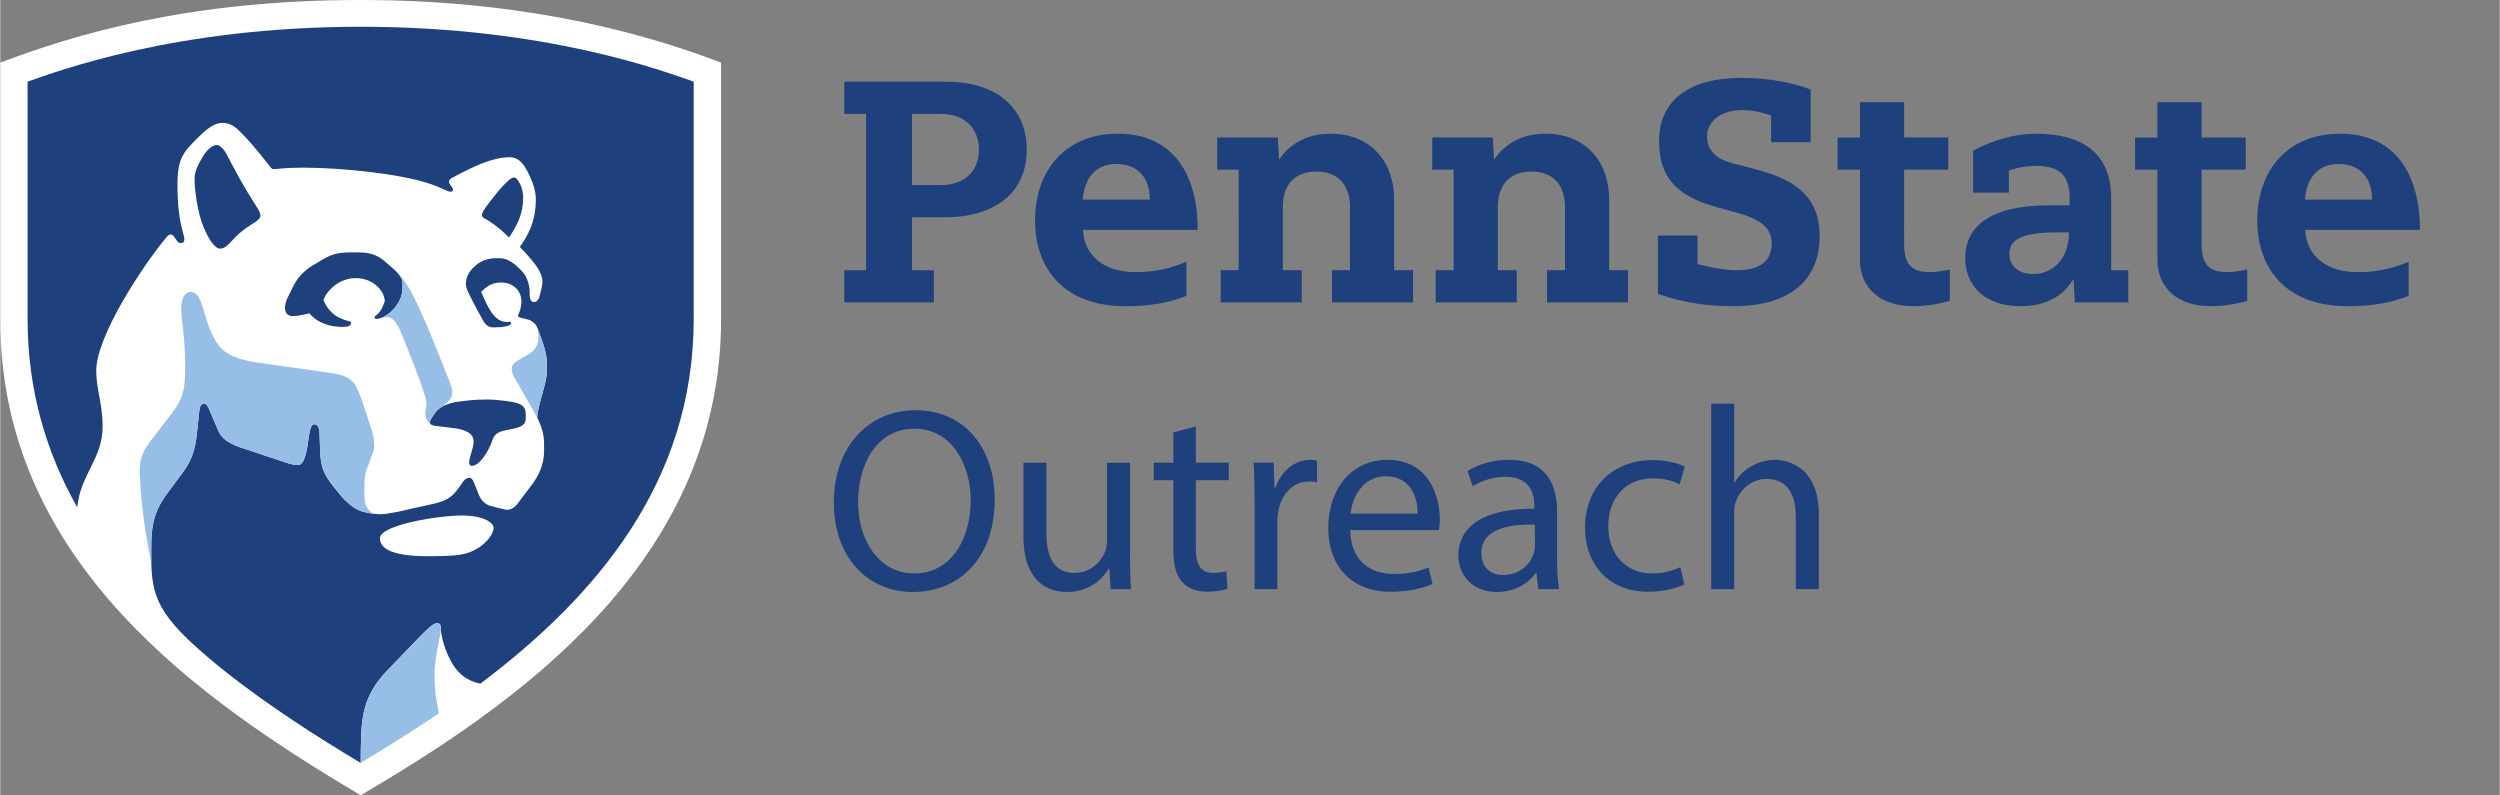 <?xml version="1.0" encoding="UTF-8"?>
<svg xmlns="http://www.w3.org/2000/svg" xmlns:xlink="http://www.w3.org/1999/xlink" version="1.1" id="Layer_1" x="0px" y="0px" width="679px" height="216px" viewBox="0 0 220 70" style="enable-background:new 0 0 220 70;" xml:space="preserve">
<rect x="0" y="0" width="220" height="70" fill="#808080" stroke="none"/>
<style type="text/css">
	.st0{fill:#FFFFFF;}
	.st1{fill:#1E407C;}
	.st2{fill:#96BEE6;}
</style>
<g>
	<g>
		<g>
			<g>
				<g>
					<g id="XMLID_528_">
						<g id="XMLID_542_">
							<path id="XMLID_543_" class="st0" d="M31.722,70C17.692,61.657,0,49.531,0,28.12V5.512C6.472,3.064,16.471,0,31.721,0         c15.426,0,26.013,3.336,31.723,5.512V28.12C63.444,49.712,45.066,62.154,31.722,70z"></path>
						</g>
						<g id="XMLID_529_">
							<path id="XMLID_535_" class="st1" d="M41.266,40.723c0-0.48,0.395-1.225,0.395-1.891c0-0.792-0.97-1.043-1.724-1.148         c-1.586-0.22-2.115-0.148-2.115-0.498c0-0.242,0.213-0.494,0.502-0.91c0.427-0.613,1.442-0.845,1.983-0.919         c0.712-0.098,1.501-0.193,2.447-0.193c1.059,0,1.958,0.158,2.372,0.23c0.972,0.169,1.123,0.576,1.123,1.032         c0,0.098,0,0.342,0,0.456c0,0.46-0.376,0.696-1.055,0.844c-0.169,0.037-0.407,0.08-0.521,0.104         c-0.492,0.102-1.1,0.2-1.316,0.82c-0.464,1.333-1.27,2.378-1.866,2.352C41.381,40.998,41.266,40.914,41.266,40.723z          M42.665,19.243c-0.058-0.033-0.263-0.107-0.263-0.311c0-0.235,0.17-0.478,0.515-0.94c0.794-1.065,1.886-2.371,2.286-2.371         c0.195,0,0.317,0.134,0.558,0.591c0.143,0.272,0.266,0.724,0.266,1.154c0,1.416-0.488,2.411-1.245,3.535         C44.405,20.539,43.704,19.838,42.665,19.243z M19.359,21.883c0.357,0,0.629-0.237,1.168-0.832         c1.206-1.333,2.37-1.511,2.37-2.081c0-0.254-0.163-0.502-0.332-0.767c-1.285-2.008-1.833-3.092-2.599-4.549         c-0.277-0.528-0.639-0.889-0.914-0.889c-0.445,0-0.914,0.519-1.185,0.963c-0.383,0.627-0.766,1.334-0.766,1.976         c0,0.971,0.239,2.743,0.642,3.877C18.178,20.806,18.811,21.883,19.359,21.883z M33.843,26.523         c0-0.829-0.933-2.044-2.56-2.044c-1.447,0-2.552,1.092-2.841,1.945c0.347,0.671,0.681,1.379,2.068,1.799         c0.184,0.056,0.367,0.06,0.367,0.217c0,0.222-0.235,0.333-0.729,0.333c-1.572,0-2.507-0.642-2.922-1.185         c-0.406,0.057-0.877,0.215-1.465,0.236c-0.481,0.017-0.7-0.304-0.7-0.733c0-0.277,0.082-0.581,0.247-0.919         c0.091-0.187,0.188-0.381,0.258-0.518c0.245-0.478,0.617-1.542,2.053-2.36c0.167-0.095,0.601-0.358,0.823-0.488         c0.812-0.477,1.427-0.59,2.393-0.59c0.074,0,0.611,0,0.708,0c1.158,0,1.75,0.326,2.261,0.755         c1.037,0.873,1.608,1.348,1.608,1.995c0,0.72-0.038,1.27-0.613,2.029c-0.494,0.648-1.217,1.078-1.684,1.078         c-0.132,0-0.17-0.071-0.17-0.145c0-0.099,0.109-0.148,0.222-0.239C33.549,27.378,33.722,26.828,33.843,26.523z          M40.811,48.758c-0.272,0.067-0.805,0.199-3.181,0.199c-3.599,0-4.21-0.884-4.21-1.586c0-1.171,5.161-1.997,7.195-1.997         c1.948,0,2.809,0.626,2.809,1.103C43.425,47.029,42.547,48.339,40.811,48.758z M20.044,59.298         c3.745,2.923,7.755,5.509,11.679,7.853l0,0l0,0c0.036-3.528-0.078-5.607,2.31-8.105c0.967-1.011,1.962-2.041,2.862-2.973         c0.678-0.702,1.227-1.226,1.547-1.226c0.229,0,0.331,0.12,0.331,0.427c0,0.315,0.14,1.472,0.858,2.856         c0.892,1.721,2.21,1.943,2.632,2.04c10.224-7.696,18.774-17.769,18.774-32.1c0-7.868,0-20.886,0-20.886         c-2.521-0.857-12.879-4.829-29.317-4.829S4.925,6.327,2.404,7.184c0,0,0,13.018,0,20.886c0,6.299,1.652,11.775,4.373,16.589         c0.271-2.901,2.234-4.277,2.234-7.127c0-1.989-0.563-3.245-0.563-4.91c0-3.011,4.065-9.205,6.173-11.729         c0.062-0.074,0.199-0.25,0.368-0.25c0.151,0,0.266,0.105,0.358,0.247c0.215,0.329,0.307,0.502,0.536,0.502         c0.231,0,0.321-0.129,0.321-0.334c0-0.525-0.607-1.4-0.607-4.822c0-2.393,0.556-2.9,2.044-4.356         c0.272-0.266,1.104-1.066,1.898-1.066c0.883,0,1.321,0.523,1.865,1.076c0.92,0.935,2.202,2.592,2.409,2.854         c0.058,0.074,0.111,0.141,0.236,0.141c0.425,0,0.78-0.128,2.627-0.128c3.356,0,8.413,0.527,11.012,1.378         c1.338,0.438,1.617,0.74,1.972,0.74c0.173,0,0.189-0.113,0.189-0.204c0-0.169-0.353-0.441-0.353-0.672         c0-0.153,0.124-0.265,0.247-0.331c1.938-1.041,3.594-1.828,5.108-1.828c0.882,0,1.317,0.763,1.688,1.518         c0.289,0.588,0.6,1.379,0.6,2.19c0,2.053-0.784,3.304-1.409,4.181c0.299,0.307,0.723,0.772,0.982,1.081         c0.46,0.549,1.013,1.267,1.013,2.012c0,0.322-0.157,0.828-0.247,1.229c-0.04,0.18-0.198,0.54-0.511,0.534         c-0.282-0.006-0.355-0.314-0.366-0.586c-0.002-0.056,0-0.18,0-0.207c0-0.591-0.163-1.393-0.712-1.954         c-0.631-0.645-1.209-1.114-1.94-1.114c-0.043,0-0.198,0-0.25,0c-1.2,0-1.745,0.524-2.075,0.845         c-0.36,0.351-0.64,0.82-0.64,1.452c0,0.362,0.247,0.791,0.575,1.448c0.194,0.388,0.691,1.311,0.963,1.787         c0.237,0.414,0.541,0.56,0.881,0.56c0.835,0,1.563-0.116,1.563-0.367c0-0.069-0.037-0.127-0.151-0.127         c-0.048,0-0.164,0.014-0.267,0.014c-1.091,0-1.675-1.389-2.222-2.649c0.417-0.406,0.889-0.823,1.745-0.823         c1.087,0,1.8,0.73,1.8,1.679c0,0.472-0.145,0.866-0.23,1.043c-0.043,0.09-0.067,0.145-0.067,0.196         c0,0.148,0.188,0.178,0.485,0.247c0.105,0.024,0.307,0.072,0.43,0.107c0.32,0.093,0.659,0.369,0.803,0.754         c0.096,0.256,0.313,0.844,0.361,0.987c0.18,0.538,0.47,1.32,0.47,2.259c0,0.954-0.065,1.243-0.328,2.213         c-0.336,1.239-0.483,1.711-0.538,2.391c0.115,0.214,0.125,0.273,0.178,0.398c0.187,0.395,0.431,1.115,0.431,1.895         c0,0.209,0,0.619,0,0.642c0,1.243-0.496,2.21-1.033,2.934c-0.418,0.564-1.016,1.359-1.359,1.799         c-0.223,0.267-0.523,0.459-0.857,0.459c-0.16,0-0.348-0.053-0.536-0.101c-0.209-0.052-0.654-0.165-0.843-0.213         c-0.73-0.184-1.001-0.662-1.237-1.305c-0.035-0.096-0.146-0.37-0.18-0.456c-0.175-0.448-0.273-0.734-0.551-0.734         c-0.207,0-0.406,0.135-0.612,0.446c-0.73,1.098-1.127,1.497-2.411,1.813c-0.449,0.111-1.36,0.301-1.87,0.414         c-0.77,0.171-2.144,0.531-2.917,0.531c-0.164,0-0.337-0.01-0.514-0.03c-1.055-0.148-1.804-0.218-3.118-1.787         c-1.807-2.156-1.62-2.46-1.729-5.372c-0.012-0.325-0.119-0.731-0.456-0.731c-0.303,0-0.434,0.618-0.545,1.493         c-0.13,1.027-0.367,2.095-0.872,2.095c-0.354,0-0.591-0.054-1.135-0.231c-0.657-0.214-2.293-0.767-3.153-1.051         c-1.171-0.387-2.293-0.694-2.744-1.732c-0.212-0.489-0.605-1.397-0.804-1.869c-0.14-0.332-0.243-0.506-0.461-0.506         c-0.312,0-0.381,0.37-0.416,0.662c-0.04,0.331-0.123,1.093-0.164,1.569c-0.176,2.029-0.581,2.892-1.44,4.023         c-0.393,0.518-0.768,1.047-1.203,1.624c-0.9,1.193-1.442,2.414-1.413,4.725c0.002,0.15-0.009,1.011,0,1.408         C13.374,52.993,14.246,54.679,20.044,59.298z"></path>
							<path id="XMLID_530_" class="st2" d="M47.294,28.89L47.294,28.89c0.096,0.256,0.313,0.844,0.361,0.987         c0.18,0.538,0.47,1.32,0.47,2.259c0,0.954-0.065,1.243-0.328,2.213c-0.336,1.239-0.483,1.711-0.538,2.391         c-0.094-0.193-1.857-3.236-1.992-3.484c-0.135-0.247-0.247-0.488-0.247-0.774c0-0.311,0.133-0.498,0.509-0.735         c0.226-0.142,0.518-0.31,0.716-0.411c0.908-0.465,1.126-1.04,1.127-1.655C47.372,29.423,47.334,29.157,47.294,28.89z          M39.61,33.757c0.096,0.24,0.177,0.512,0.177,0.716c0,0.458-0.114,0.598-0.366,0.868c-0.151,0.135-0.318,0.276-0.472,0.419         c-0.251,0.131-0.475,0.3-0.626,0.517c-0.289,0.415-0.502,0.668-0.502,0.91c0,0.075,0.025,0.131,0.079,0.175         c-0.35-0.259-0.49-0.66-0.49-1.017c0-0.319,0.104-0.488,0.104-0.789c0-0.254-0.072-0.504-0.115-0.648         c-0.489-1.636-1.313-3.583-1.82-4.907c-0.517-1.349-0.924-2.089-1.508-2.089c-0.325,0-0.614,0.16-0.955,0.16         c0.467,0,1.189-0.431,1.683-1.078c0.575-0.759,0.613-1.309,0.613-2.029c0-0.305-0.127-0.572-0.369-0.859         c0.74,0.755,1.214,1.715,1.716,2.778C37.858,29.214,38.811,31.766,39.61,33.757z M13.294,49.553         c-0.009-0.397,0.002-1.258,0-1.408c-0.029-2.311,0.514-3.532,1.413-4.725c0.435-0.577,0.809-1.105,1.203-1.624         c0.859-1.131,1.264-1.994,1.44-4.023c0.041-0.476,0.125-1.238,0.164-1.569c0.035-0.292,0.104-0.662,0.416-0.662         c0.218,0,0.321,0.174,0.461,0.506c0.199,0.472,0.592,1.381,0.804,1.869c0.451,1.038,1.573,1.345,2.744,1.732         c0.86,0.284,2.496,0.837,3.153,1.051c0.544,0.177,0.781,0.231,1.135,0.231c0.505,0,0.742-1.068,0.872-2.095         c0.11-0.875,0.241-1.493,0.545-1.493c0.337,0,0.444,0.406,0.456,0.731c0.108,2.912-0.078,3.216,1.729,5.372         c1.314,1.568,2.063,1.638,3.118,1.787c-0.392-0.117-0.895-0.57-0.895-1.523c0-0.175,0-0.932,0-1.047         c0-0.523,0.063-1.056,0.322-1.658c0.122-0.284,0.265-0.796,0.4-1.109c0.23-0.534,0.12-0.669,0.12-1.045         c0-0.397-0.131-0.791-0.445-1.744c-0.161-0.489-0.38-1.201-0.589-1.786c-0.655-1.827-0.92-2.257-3.104-2.547         c-0.701-0.093-3.766-0.527-4.407-0.618c-2.452-0.348-4.371-0.464-5.37-2.107c-1.193-1.962-1.073-4.354-2.221-4.354         c-0.545,0-0.833,0.609-0.833,1.498c0,0.933,0.352,2.443,0.352,5.071c0,2.272-0.212,2.905-1.536,4.578         c-0.343,0.434-0.806,1.073-1.102,1.444c-0.985,1.237-1.422,1.934-1.362,3.375C12.431,45.39,13.022,48.131,13.294,49.553z          M38.29,58.323c0.083-0.911,0.485-2.43,0.485-3.049v0c0-0.307-0.102-0.427-0.331-0.427c-0.32,0-0.869,0.523-1.547,1.226         c-0.9,0.933-1.896,1.962-2.862,2.973c-2.388,2.498-2.275,4.577-2.31,8.105l0,0c2.654-1.6,5.081-3.138,6.878-4.364         C38.336,61.318,38.113,60.264,38.29,58.323z"></path>
						</g>
					</g>
					<path class="st1" d="M76.204,10.021h-1.915V7.19h8.919c4.69,0,7.139,2.463,7.139,5.968c0,4.161-3.282,5.966-7.139,5.966h-2.952       v4.662h1.915v2.831h-7.882v-2.831h1.915V10.021z M82.79,16.293c2.026,0,3.349-1.165,3.349-3.135       c0-1.789-1.156-3.137-3.404-3.137h-2.479v6.272H82.79z M95.301,20.234c0.111,2.304,1.887,3.719,4.607,3.719       c2.395,0,3.863-0.662,4.496-0.918v3c-0.592,0.237-2.21,0.916-5.357,0.916c-5.606,0-7.965-3.497-7.965-7.521       c0-4.524,2.748-7.66,7.299-7.66c4.995,0,7.021,3.775,7.021,8.465H95.301z M101.185,17.57c0-1.998-1.138-3.136-2.942-3.136       c-1.776,0-2.803,1.166-2.97,3.136H101.185z M202.877,20.234c0.111,2.304,1.887,3.719,4.607,3.719       c2.395,0,3.863-0.662,4.497-0.918v3c-0.592,0.237-2.21,0.916-5.357,0.916c-5.606,0-7.965-3.497-7.965-7.521       c0-4.524,2.748-7.66,7.299-7.66c4.995,0,7.021,3.775,7.021,8.465H202.877z M208.76,17.57c0-1.998-1.138-3.136-2.942-3.136       c-1.776,0-2.803,1.166-2.97,3.136H208.76z M109.005,14.933h-1.887v-2.831h5.331l0.106,1.899h0.055       c0.257-0.401,1.522-2.233,4.46-2.233c3.684,0,5.617,2.596,5.617,5.787v6.23h1.665v2.831h-7.133v-2.831h1.582v-5.559       c0-2.024-1.122-3.127-2.966-3.127c-1.664,0-2.945,0.935-2.945,3.127v5.559h1.665v2.831h-7.133v-2.831h1.582V14.933z        M127.928,14.933h-1.887v-2.831h5.331l0.106,1.899h0.056c0.257-0.401,1.522-2.233,4.46-2.233c3.684,0,5.617,2.596,5.617,5.787       v6.23h1.665v2.831h-7.133v-2.831h1.582v-5.559c0-2.024-1.122-3.127-2.966-3.127c-1.664,0-2.945,0.935-2.945,3.127v5.559h1.665       v2.831h-7.133v-2.831h1.582V14.933z M189.872,8.994h3.885v3.108h3.886v2.831h-3.886V21.4c0,1.946,0.681,2.553,2.291,2.553       c0.603,0,1.428-0.161,1.73-0.221v2.757c-0.319,0.096-1.73,0.462-3.197,0.462c-2.859,0-4.71-1.537-4.71-4.09v-7.927h-1.97       v-2.831h1.97V8.994z M163.689,8.994h3.885v3.108h3.885v2.831h-3.885V21.4c0,1.946,0.681,2.553,2.291,2.553       c0.603,0,1.427-0.161,1.73-0.221v2.757c-0.318,0.096-1.73,0.462-3.197,0.462c-2.859,0-4.71-1.537-4.71-4.09v-7.927h-1.97       v-2.831h1.97V8.994z M182.139,17.375c0-2.005-0.974-2.775-2.935-2.775c-1.252,0-2.151,0.324-2.408,0.416v1.943h-3.149v-3.691       c0.52-0.295,2.851-1.499,5.509-1.499c4.043,0,6.645,1.645,6.645,5.711c0,2.386,0,6.306,0,6.306h1.5v2.831h-4.7l-0.114-1.976       h-0.055c-0.289,0.405-1.348,2.309-4.622,2.309c-3.275,0-4.857-1.943-4.857-4.219c0-2.761,2.119-4.661,7.442-4.661       c0.231,0,1.5,0,1.744,0V17.375z M181.001,20.456c-3.164,0-4.163,0.666-4.163,1.915c0,0.86,0.61,1.748,2.137,1.748       c1.554,0,3.108-1.219,3.108-3.663H181.001z M155.865,10.16c-0.295-0.104-1.432-0.472-2.473-0.472       c-2.26,0-3.164,1.227-3.164,2.309c0,1.415,1.051,2.07,2.264,2.375l1.928,0.505c2.715,0.722,5.721,1.875,5.721,5.899       c0,3.691-2.373,6.174-7.62,6.174c-2.03,0-4.139-0.222-6.618-1.082v-5.134h3.487v2.506c0.554,0.152,2.137,0.546,3.473,0.546       c2.06,0,3.058-0.859,3.058-2.33c0-1.217-0.688-2.097-3.166-2.763l-1.659-0.457c-3.797-1.027-5.088-2.853-5.088-5.851       c0-3.08,2.056-5.528,7.277-5.528c2.241,0,4.482,0.388,6.064,1.027v4.634h-3.486V10.16z"></path>
				</g>
			</g>
		</g>
	</g>
	<g>
		<path class="st1" d="M87.529,43.944c0,5.333-3.242,8.161-7.196,8.161c-4.092,0-6.965-3.172-6.965-7.862    c0-4.92,3.057-8.138,7.195-8.138C84.793,36.105,87.529,39.347,87.529,43.944z M75.506,44.197c0,3.311,1.793,6.276,4.943,6.276    c3.172,0,4.965-2.919,4.965-6.437c0-3.081-1.609-6.299-4.942-6.299C77.161,37.738,75.506,40.795,75.506,44.197z"></path>
		<path class="st1" d="M99.438,48.818c0,1.15,0.023,2.162,0.092,3.035h-1.793l-0.115-1.816h-0.046    c-0.529,0.897-1.701,2.069-3.678,2.069c-1.747,0-3.84-0.965-3.84-4.873v-6.506h2.023v6.161c0,2.115,0.644,3.541,2.483,3.541    c1.357,0,2.299-0.942,2.667-1.839c0.115-0.298,0.184-0.666,0.184-1.034v-6.828h2.023V48.818z"></path>
		<path class="st1" d="M105.233,37.53v3.195h2.896v1.54h-2.896v6c0,1.379,0.391,2.161,1.517,2.161c0.529,0,0.919-0.069,1.172-0.138    l0.092,1.517c-0.391,0.161-1.012,0.276-1.793,0.276c-0.942,0-1.701-0.299-2.184-0.85c-0.575-0.598-0.782-1.587-0.782-2.897v-6.069    h-1.724v-1.54h1.724v-2.667L105.233,37.53z"></path>
		<path class="st1" d="M110.406,44.197c0-1.31-0.023-2.437-0.091-3.471h1.769l0.069,2.184h0.092c0.506-1.494,1.724-2.437,3.08-2.437    c0.23,0,0.391,0.023,0.575,0.069v1.908c-0.207-0.045-0.414-0.068-0.69-0.068c-1.426,0-2.437,1.08-2.713,2.597    c-0.046,0.276-0.092,0.598-0.092,0.942v5.931h-2V44.197z"></path>
		<path class="st1" d="M118.821,46.657c0.045,2.736,1.793,3.862,3.816,3.862c1.448,0,2.322-0.253,3.08-0.574l0.345,1.448    c-0.713,0.322-1.931,0.69-3.701,0.69c-3.425,0-5.471-2.253-5.471-5.609c0-3.356,1.977-6,5.219-6c3.632,0,4.597,3.195,4.597,5.242    c0,0.414-0.045,0.736-0.068,0.942H118.821z M124.751,45.209c0.023-1.288-0.528-3.288-2.804-3.288    c-2.046,0-2.943,1.886-3.104,3.288H124.751z"></path>
		<path class="st1" d="M135.374,51.853l-0.161-1.402h-0.069c-0.62,0.873-1.816,1.655-3.402,1.655c-2.253,0-3.402-1.587-3.402-3.195    c0-2.69,2.391-4.161,6.689-4.138v-0.23c0-0.919-0.253-2.575-2.528-2.575c-1.035,0-2.115,0.322-2.896,0.828l-0.46-1.334    c0.92-0.597,2.253-0.989,3.656-0.989c3.402,0,4.229,2.322,4.229,4.552v4.161c0,0.965,0.046,1.908,0.184,2.667H135.374z     M135.075,46.174c-2.207-0.046-4.713,0.345-4.713,2.506c0,1.311,0.874,1.931,1.909,1.931c1.448,0,2.368-0.919,2.69-1.862    c0.068-0.207,0.115-0.437,0.115-0.644V46.174z"></path>
		<path class="st1" d="M148.225,51.439c-0.529,0.276-1.701,0.643-3.195,0.643c-3.356,0-5.541-2.276-5.541-5.678    c0-3.425,2.345-5.908,5.977-5.908c1.195,0,2.253,0.299,2.805,0.575l-0.46,1.564c-0.483-0.276-1.241-0.529-2.344-0.529    c-2.552,0-3.931,1.885-3.931,4.207c0,2.574,1.655,4.161,3.862,4.161c1.15,0,1.909-0.299,2.483-0.552L148.225,51.439z"></path>
		<path class="st1" d="M150.594,35.531h2.023v6.942h0.046c0.321-0.574,0.827-1.08,1.448-1.425c0.597-0.345,1.31-0.575,2.069-0.575    c1.494,0,3.886,0.92,3.886,4.759v6.621h-2.023v-6.391c0-1.793-0.667-3.31-2.575-3.31c-1.31,0-2.344,0.919-2.713,2.022    c-0.115,0.276-0.138,0.575-0.138,0.965v6.713h-2.023V35.531z"></path>
	</g>
</g>
</svg>
